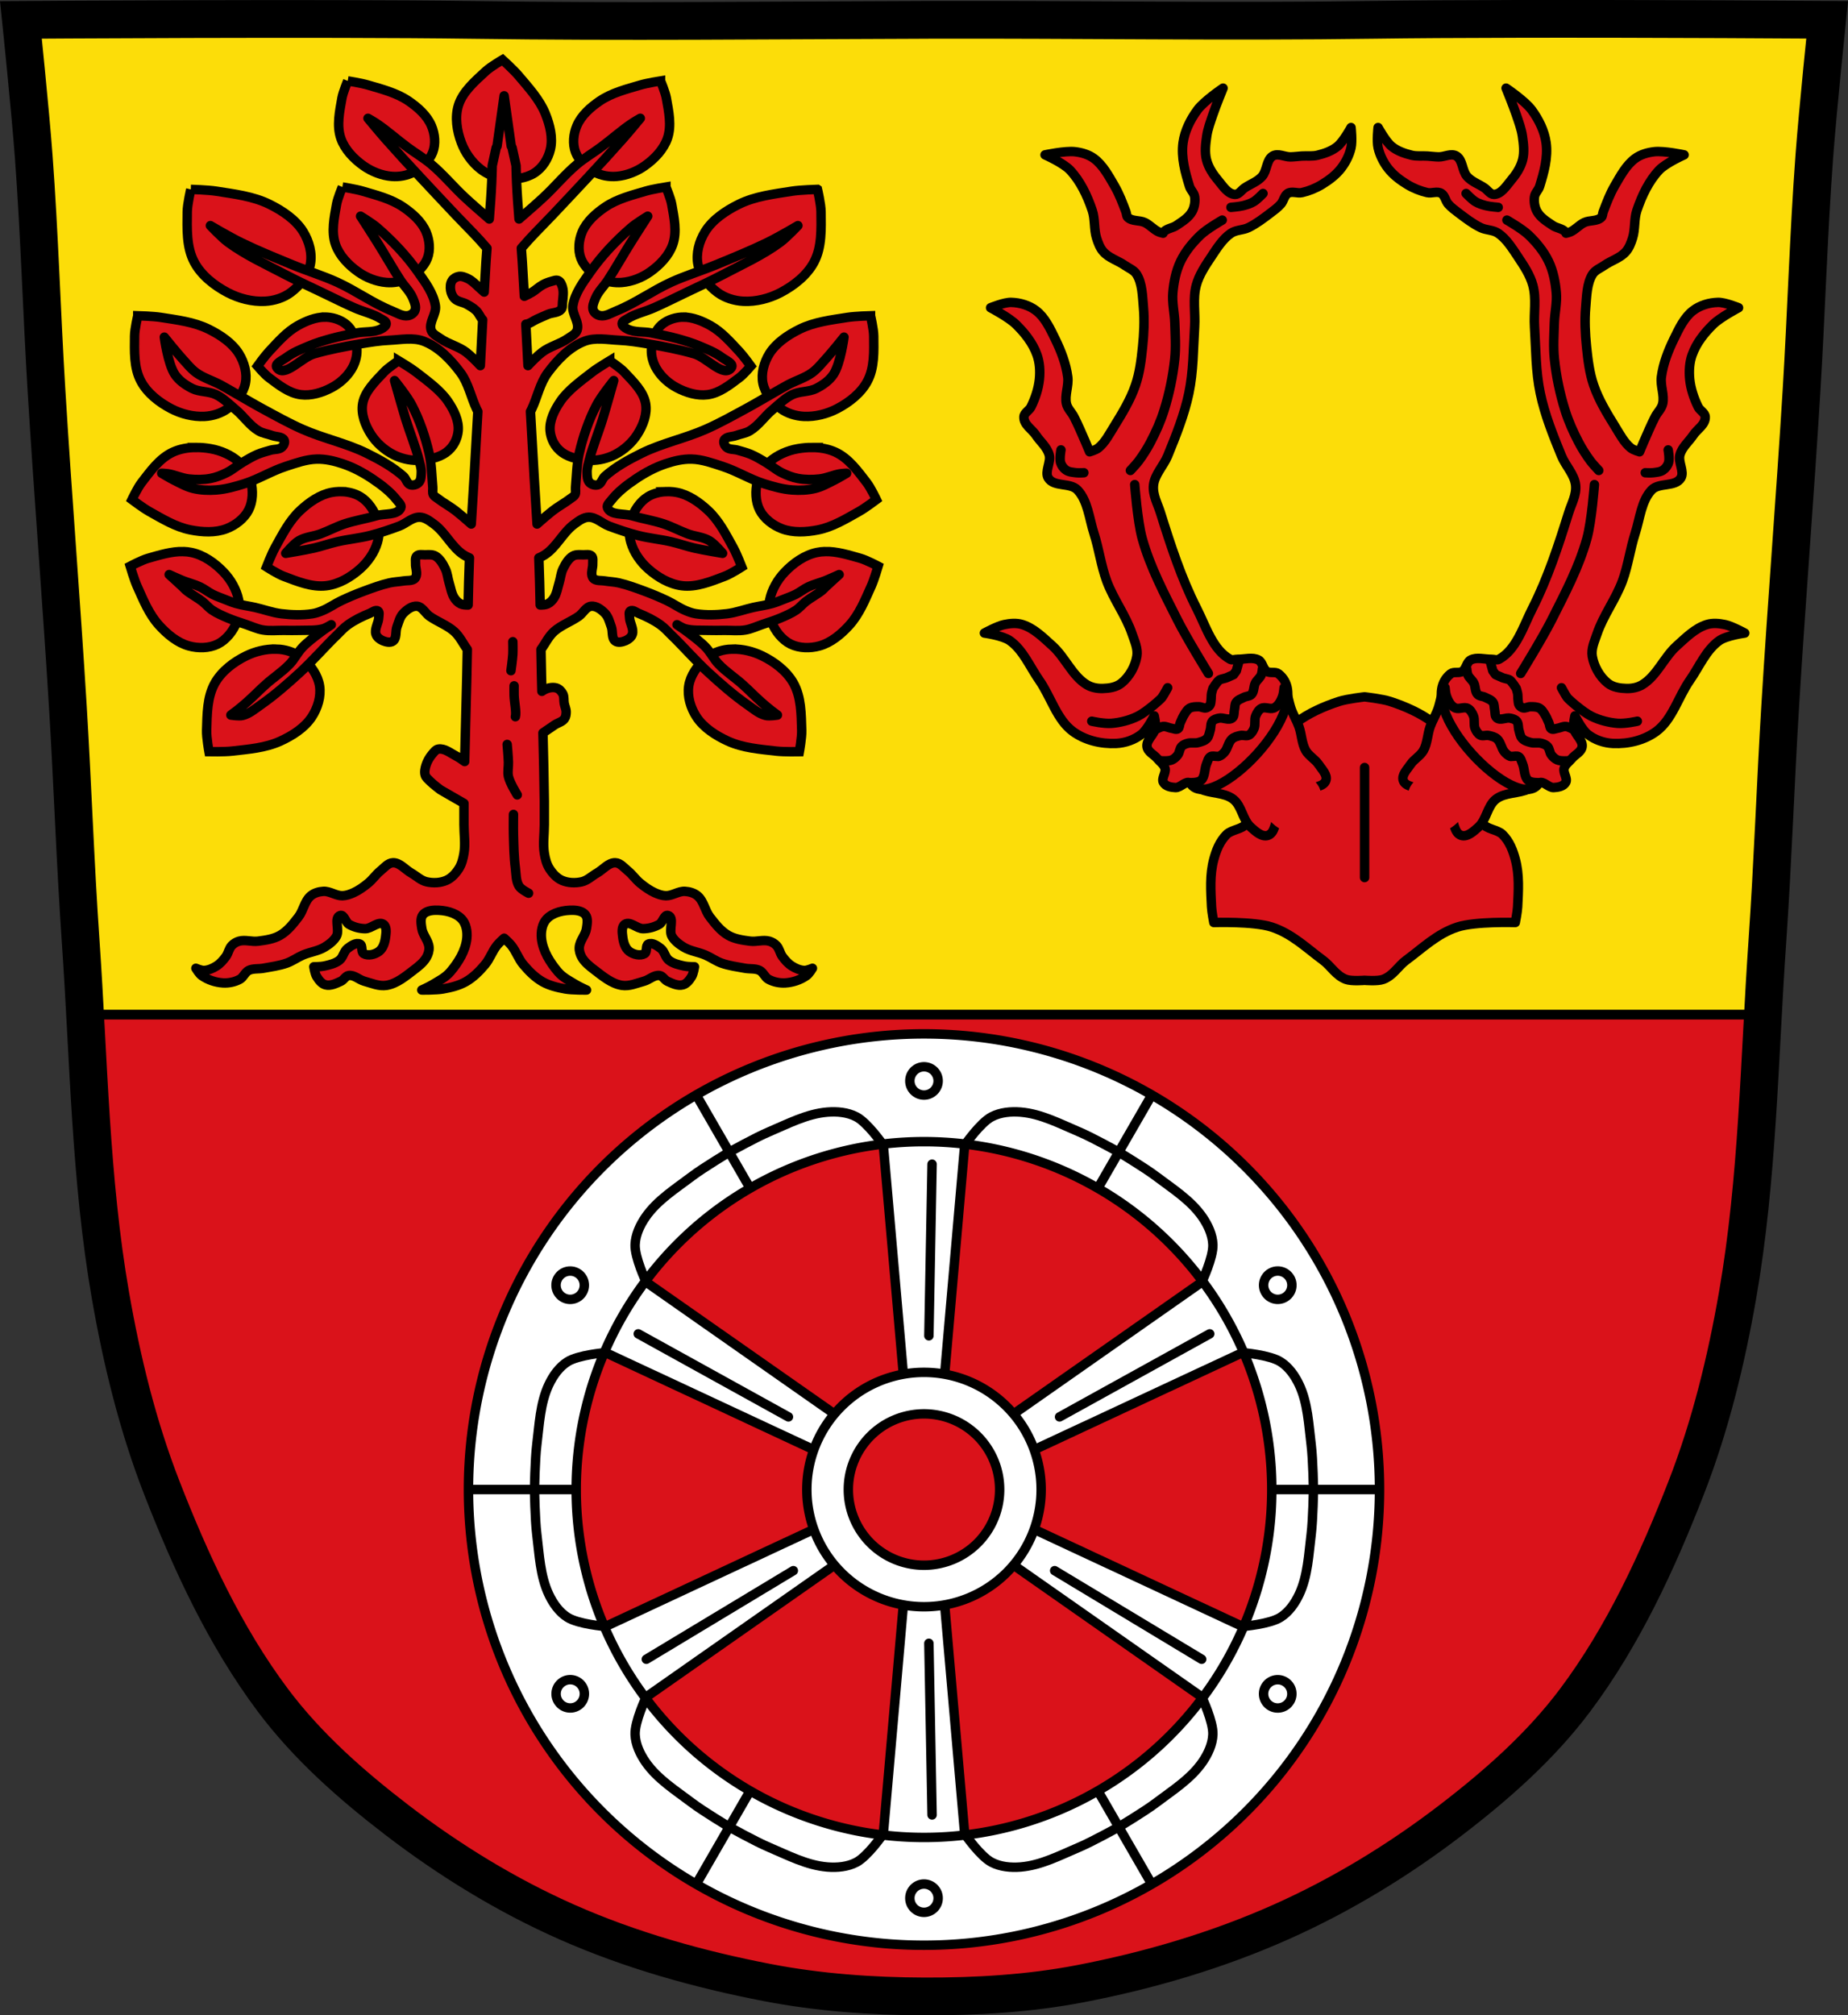 <?xml version="1.0" encoding="UTF-8" standalone="no"?><svg xmlns="http://www.w3.org/2000/svg" width="979.28" height="1067.6" viewBox="0 0 979.284 1067.603"><rect x="0" y="0" width="979.284" height="1067.603" fill="#333333" stroke="none"/><g transform="translate(109.9 21.236)"><path d="m689.57-11.21c-26.17.053-51.02.198-70.798.478-79.11 1.122-156.7-.214-235.05 0-2.653.007-5.305.036-7.958.043-78.35.214-155.94 1.122-235.05 0-79.11-1.122-239.53 0-239.53 0 0 0 4.995 48.18 6.784 72.32 3.067 41.38 4.256 82.87 6.784 124.29 3.405 55.766 7.902 111.49 11.307 167.25 2.529 41.41 3.91 82.9 6.784 124.29 4.346 62.59 5.02 125.75 15.786 187.56 6.02 34.562 14.418 68.979 27.14 101.67 15.355 39.473 33.473 78.71 58.839 112.63 18.288 24.456 41.648 45.04 65.884 63.62 27.747 21.272 57.962 39.816 89.93 53.968 33.818 14.97 69.917 25.08 106.24 32.09 27.334 5.278 55.35 7.255 83.19 7.349 27.662.094 55.55-1.52 82.71-6.741 36.46-7.01 72.54-17.626 106.46-32.746 31.934-14.235 62.23-32.696 89.98-53.968 24.24-18.58 47.595-39.17 65.884-63.62 25.365-33.919 43.484-73.16 58.839-112.63 12.718-32.695 21.12-67.16 27.14-101.72 10.762-61.814 11.44-124.97 15.786-187.56 2.874-41.39 4.256-82.87 6.784-124.29 3.405-55.766 7.902-111.44 11.307-167.21 2.529-41.41 3.717-82.909 6.784-124.29 1.79-24.14 6.784-72.32 6.784-72.32 0 0-90.24-.636-168.73-.478" fill="#da121a"/><g stroke="#000"><g stroke-width="5"><g fill-rule="evenodd"><g fill="#fff" stroke-linejoin="round"><path d="m369.87 816.72l-14.803 169.16 24.676-2 24.674 2-14.803-169.16h-6.635-6.475-6.635z"/><path d="m369.87 718.95l-14.803-169.16 24.676 2 24.674-2-14.803 169.16h-6.635-6.475-6.635z"/></g><path d="m382.33 686.39l1.692-90.92" fill="none" stroke-linecap="round"/></g><path d="m719.35-11.234c-9.98-.002-19.975.004-29.787.023-26.17.053-51.02.198-70.797.479-79.11 1.122-156.7-.214-235.05 0-2.653.007-5.306.036-7.959.043-78.35.214-155.94 1.122-235.05 0-79.11-1.122-239.53 0-239.53 0 0 0 4.994 48.18 6.783 72.32 3.067 41.38 4.257 82.87 6.785 124.29 3.405 55.766 7.902 111.49 11.307 167.25 2.529 41.41 3.91 82.9 6.783 124.29.896 12.906 1.625 25.838 2.33 38.775h889.14c.706-12.966 1.438-25.928 2.336-38.863 2.874-41.39 4.255-82.87 6.783-124.29 3.405-55.766 7.902-111.45 11.307-167.21 2.529-41.41 3.718-82.909 6.785-124.29 1.79-24.14 6.783-72.32 6.783-72.32 0 0-69.09-.486-138.95-.502z" fill="#fcdd09" stroke-linecap="square"/><path d="m826.03 516.24h-892.58" fill="none"/></g><path d="m689.57-11.21c-26.17.053-51.02.198-70.798.478-79.11 1.122-156.7-.214-235.05 0-2.653.007-5.305.036-7.958.043-78.35.214-155.94 1.122-235.05 0-79.11-1.122-239.53 0-239.53 0 0 0 4.995 48.18 6.784 72.32 3.067 41.38 4.256 82.87 6.784 124.29 3.405 55.766 7.902 111.49 11.307 167.25 2.529 41.41 3.91 82.9 6.784 124.29 4.346 62.59 5.02 125.75 15.786 187.56 6.02 34.562 14.418 68.979 27.14 101.67 15.355 39.473 33.473 78.71 58.839 112.63 18.288 24.456 41.648 45.04 65.884 63.62 27.747 21.272 57.962 39.816 89.93 53.968 33.818 14.97 69.917 25.08 106.24 32.09 27.334 5.278 55.35 7.255 83.19 7.349 27.662.094 55.55-1.52 82.71-6.741 36.46-7.01 72.54-17.626 106.46-32.746 31.934-14.235 62.23-32.696 89.98-53.968 24.24-18.58 47.595-39.17 65.884-63.62 25.365-33.919 43.484-73.16 58.839-112.63 12.718-32.695 21.12-67.16 27.14-101.72 10.762-61.814 11.44-124.97 15.786-187.56 2.874-41.39 4.256-82.87 6.784-124.29 3.405-55.766 7.902-111.44 11.307-167.21 2.529-41.41 3.717-82.909 6.784-124.29 1.79-24.14 6.784-72.32 6.784-72.32 0 0-90.24-.636-168.73-.478z" fill="none" stroke-width="20"/><g stroke-width="5"><g fill-rule="evenodd"><path d="m427.01 783.73l153.9 71.76-14.07 20.37-10.605 22.368-139.1-97.4 3.317-5.746 3.237-5.607 3.317-5.746z" fill="#fff" stroke-linejoin="round"/><path d="m448.98 810.8l77.897 46.927" fill="none" stroke-linecap="round"/><path d="m342.34 734.84l-139.1-97.4-10.606 22.37-14.07 20.368 153.9 71.76 3.317-5.746 3.237-5.607 3.317-5.746z" fill="#fff" stroke-linejoin="round"/><path d="m307.91 729.35l-79.59-43.997" fill="none" stroke-linecap="round"/><path d="m417.14 734.84l139.1-97.4 10.606 22.37 14.07 20.368-153.9 71.76-3.317-5.746-3.237-5.607-3.317-5.746z" fill="#fff" stroke-linejoin="round"/><path d="m451.57 729.35l79.59-43.997" fill="none" stroke-linecap="round"/><path d="m332.47 783.73l-153.9 71.76 14.07 20.37 10.605 22.368 139.1-97.4-3.317-5.746-3.237-5.607-3.317-5.746z" fill="#fff" stroke-linejoin="round"/><path d="m310.5 810.8l-77.897 46.927" fill="none" stroke-linecap="round"/></g><path d="M379.738 526.444A241.392 241.392 0 0 0 138.346 767.835 241.392 241.392 0 0 0 379.738 1009.227 241.392 241.392 0 0 0 621.129 767.835 241.392 241.392 0 0 0 379.738 526.444m0 57.092A184.299 184.299 0 0 1 564.037 767.835 184.299 184.299 0 0 1 379.738 952.136 184.299 184.299 0 0 1 195.438 767.835 184.299 184.299 0 0 1 379.738 583.536m0 122.221a62.08 62.08 0 0 0 -62.08 62.08 62.08 62.08 0 0 0 62.08 62.08 62.08 62.08 0 0 0 62.08 -62.08 62.08 62.08 0 0 0 -62.08 -62.08zm0 21.99a40.089 40.089 0 0 1 40.088 40.09 40.089 40.089 0 0 1 -40.088 40.088 40.089 40.089 0 0 1 -40.088 -40.088 40.089 40.089 0 0 1 40.088 -40.09z" fill="#fff" stroke-linecap="square"/><g fill="none"><g stroke-linecap="round"><path d="m382.33 849.28l1.692 90.92" fill-rule="evenodd"/><circle cx="379.74" cy="984.3" r="7.5" stroke-linejoin="round"/></g><g fill-rule="evenodd"><path d="m564.04 767.83h57.09"/><path d="m138.35 767.83h57.09"/><path d="m471.89 927.44l28.546 49.44"/><path d="m259.04 558.78l28.546 49.44"/><path d="m471.89 608.23l28.546-49.44"/><path d="m259.04 976.89l28.546-49.44"/><path d="m210.64 695.34c0 0-14.05 1.172-19.801 4.79-4.418 2.782-7.673 7.414-9.9 12.136-4.632 9.818-5.04 21.16-6.387 31.937-.976 7.827-1.202 23.633-1.202 23.633"/><path d="m210.64 840.33c0 0-14.05-1.172-19.801-4.79-4.418-2.782-7.673-7.414-9.9-12.136-4.632-9.818-5.04-21.16-6.387-31.937-.976-7.827-1.202-23.633-1.202-23.633"/><path d="m548.83 695.34c0 0 14.05 1.172 19.801 4.79 4.418 2.782 7.673 7.414 9.9 12.136 4.632 9.818 5.04 21.16 6.387 31.937.976 7.827 1.202 23.633 1.202 23.633"/><path d="m548.83 840.33c0 0 14.05-1.172 19.801-4.79 4.418-2.782 7.673-7.414 9.9-12.136 4.632-9.818 5.04-21.16 6.387-31.937.976-7.827 1.202-23.633 1.202-23.633"/><path d="m232.41 878.03c0 0-6.01 12.757-5.752 19.543.2 5.217 2.585 10.352 5.56 14.642 6.187 8.921 15.807 14.95 24.464 21.5 6.29 4.759 19.866 12.857 19.866 12.857"/><path d="m357.97 950.52c0 0-8.04 11.585-14.05 14.753-4.618 2.435-10.257 2.938-15.46 2.506-10.819-.897-20.85-6.214-30.852-10.437-7.267-3.068-21.07-10.776-21.07-10.776"/><path d="m401.5 585.15c0 0 8.04-11.585 14.05-14.753 4.618-2.435 10.257-2.938 15.46-2.506 10.819.897 20.85 6.214 30.852 10.437 7.267 3.068 21.07 10.776 21.07 10.776"/><path d="m527.07 657.64c0 0 6.01-12.757 5.752-19.543-.2-5.217-2.585-10.352-5.56-14.642-6.187-8.921-15.807-14.95-24.464-21.5-6.29-4.759-19.866-12.857-19.866-12.857"/><path d="m357.97 585.15c0 0-8.04-11.585-14.05-14.753-4.618-2.435-10.257-2.938-15.46-2.506-10.819.897-20.85 6.214-30.852 10.437-7.267 3.068-21.07 10.776-21.07 10.776"/><path d="m232.41 657.64c0 0-6.01-12.757-5.752-19.543.2-5.217 2.585-10.352 5.56-14.642 6.187-8.921 15.807-14.95 24.464-21.5 6.29-4.759 19.866-12.857 19.866-12.857"/><path d="m527.07 878.03c0 0 6.01 12.757 5.752 19.543-.2 5.217-2.585 10.352-5.56 14.642-6.187 8.921-15.807 14.95-24.464 21.5-6.29 4.759-19.866 12.857-19.866 12.857"/><path d="m401.5 950.52c0 0 8.04 11.585 14.05 14.753 4.618 2.435 10.257 2.938 15.46 2.506 10.819-.897 20.85-6.214 30.852-10.437 7.267-3.068 21.07-10.776 21.07-10.776"/></g><g stroke-linejoin="round" stroke-linecap="round"><circle cx="475.1" cy="-496.31" r="7.5" transform="matrix(-.5.866-.866-.5 0 0)"/><circle cx="854.83" cy="271.52" r="7.5" transform="matrix(.5.866-.866.5 0 0)"/><circle r="7.5" cy="929.25" cx="475.1" transform="matrix(-.5.866.866.5 0 0)"/><circle r="7.5" cy="161.41" cx="854.83" transform="matrix(.5.866.866-.5 0 0)"/><circle r="7.5" cy="-551.37" cx="379.74" transform="scale(1-1)"/></g></g><g fill="#da121a"><g fill-rule="evenodd"><path d="m156.85 73.42c-4.368-.489-8.736-2.431-12.13-5.078-4.669-3.646-8.173-8.732-10.145-13.968-2.383-6.33-3.498-13.523-1.548-19.799 2.256-7.263 8.769-12.82 14.547-18.15 2.577-2.376 8.817-6.02 8.817-6.02 0 0 5.86 5.339 8.38 8.315 5.409 6.387 11.317 12.814 14.335 20.319 2.415 6 4.078 12.742 2.65 18.847-1.142 4.884-4.109 9.805-8.595 12.609-4.507 2.817-10.734 3.55-16.314 2.925z"/><path d="m74.37 21.621c0 0-2.511 5.974-3.07 9.113-1.254 7.04-2.913 14.626-.563 21.369 2.031 5.827 6.776 10.808 11.967 14.48 4.294 3.038 9.612 5.182 14.982 5.625 3.9.322 8.118-.397 11.541-2.234 4.373-2.348 8.47-6.07 10.182-10.527 1.704-4.436 1.152-9.736-.699-14.08-2.314-5.431-7.207-9.782-12.242-13.188-6.293-4.255-14.08-6.217-21.488-8.398-3.45-1.016-10.609-2.16-10.609-2.16m165.77 0c0 0-7.159 1.144-10.609 2.16-7.407 2.182-15.196 4.143-21.488 8.398-5.04 3.405-9.928 7.756-12.242 13.188-1.851 4.344-2.403 9.644-.699 14.08 1.712 4.457 5.809 8.18 10.182 10.527 3.423 1.838 7.641 2.556 11.541 2.234 5.37-.443 10.689-2.587 14.982-5.625 5.19-3.672 9.936-8.653 11.967-14.48 2.35-6.744.691-14.331-.563-21.369-.559-3.139-3.07-9.113-3.07-9.113zm-168.61 56.2c0 0-2.511 5.974-3.07 9.113-1.254 7.04-2.914 14.626-.564 21.369 2.031 5.827 6.778 10.808 11.969 14.48 4.294 3.038 9.612 5.182 14.982 5.625 3.9.322 8.118-.395 11.541-2.232 4.373-2.348 8.47-6.072 10.182-10.529 1.704-4.436 1.152-9.736-.699-14.08-2.314-5.431-7.207-9.782-12.242-13.188-6.293-4.255-14.08-6.215-21.488-8.396-3.45-1.016-10.609-2.162-10.609-2.162m171.44 0c0 0-7.159 1.146-10.609 2.162-7.407 2.182-15.196 4.141-21.488 8.396-5.04 3.405-9.928 7.756-12.242 13.188-1.851 4.344-2.403 9.644-.699 14.08 1.712 4.457 5.809 8.182 10.182 10.529 3.423 1.838 7.641 2.554 11.541 2.232 5.37-.443 10.689-2.587 14.982-5.625 5.19-3.672 9.938-8.653 11.969-14.48 2.35-6.744.689-14.331-.564-21.369-.559-3.139-3.07-9.113-3.07-9.113zm-251.76 1.266c0 0-1.849 7.863-1.885 11.869-.08 8.983-.546 18.719 3.75 26.746 3.712 6.936 10.592 12.372 17.746 16.1 5.918 3.087 12.913 4.892 19.617 4.566 4.869-.236 9.914-1.822 13.746-4.674 4.896-3.643 9.165-8.958 10.346-14.797 1.175-5.812-.607-12.331-3.789-17.447-3.978-6.396-10.909-11.02-17.816-14.447-8.633-4.279-18.63-5.449-28.2-6.959-4.46-.703-13.512-.961-13.512-.961m332.07 0c0 0-9.05.258-13.512.961-9.573 1.51-19.57 2.68-28.2 6.959-6.908 3.424-13.838 8.05-17.816 14.447-3.182 5.116-4.965 11.635-3.789 17.447 1.181 5.839 5.45 11.154 10.346 14.797 3.832 2.852 8.878 4.438 13.746 4.674 6.705.325 13.699-1.48 19.617-4.566 7.154-3.732 14.03-9.167 17.746-16.1 4.296-8.03 3.83-17.763 3.75-26.746-.036-4.01-1.885-11.869-1.885-11.869zm-360.17 66.945c0 0-1.665 7.07-1.697 10.678-.072 8.08-.491 16.839 3.377 24.06 3.342 6.24 9.537 11.131 15.979 14.488 5.329 2.777 11.625 4.4 17.662 4.107 4.384-.213 8.926-1.639 12.377-4.205 4.408-3.278 8.253-8.06 9.316-13.311 1.058-5.229-.547-11.09-3.412-15.697-3.582-5.754-9.821-9.916-16.04-12.996-7.773-3.849-16.775-4.903-25.395-6.262-4.02-.633-12.166-.863-12.166-.863zm388.28 0c0 0-8.151.231-12.166.863-8.62 1.358-17.622 2.412-25.395 6.262-6.22 3.08-12.459 7.242-16.04 12.996-2.865 4.603-4.471 10.468-3.412 15.697 1.063 5.253 4.908 10.03 9.316 13.311 3.451 2.566 7.993 3.993 12.377 4.205 6.04.293 12.334-1.33 17.662-4.107 6.442-3.357 12.636-8.248 15.979-14.488 3.868-7.221 3.449-15.979 3.377-24.06-.032-3.604-1.697-10.678-1.697-10.678zm-289.03.715c-4.961-.024-10.03 2.035-14.477 4.529-5.931 3.325-10.628 8.768-15.348 13.816-2.199 2.352-5.988 7.619-5.988 7.619 0 0 3.77 4.407 6.06 6.115 5.126 3.829 10.529 8.205 16.867 9.03 5.477.716 11.368-1.081 16.391-3.758 4.154-2.215 8.01-5.607 10.518-9.725 1.824-2.99 2.943-6.655 2.848-10.131-.122-4.441-1.454-9.213-4.332-12.373-2.864-3.145-7.326-4.829-11.545-5.094-.33-.021-.659-.032-.99-.033zm189.78 0c-.331.002-.661.013-.99.033-4.219.264-8.681 1.949-11.545 5.094-2.878 3.16-4.21 7.932-4.332 12.373-.095 3.476 1.024 7.141 2.848 10.131 2.512 4.118 6.363 7.51 10.518 9.725 5.02 2.677 10.914 4.474 16.391 3.758 6.338-.828 11.741-5.204 16.867-9.03 2.286-1.708 6.06-6.115 6.06-6.115 0 0-3.79-5.267-5.988-7.619-4.72-5.05-9.416-10.492-15.348-13.816-4.449-2.494-9.515-4.554-14.477-4.529zm-150.85 23.09c0 0-5.499 3.705-7.639 5.965-4.799 5.067-10.274 10.403-11.377 16.729-.953 5.466 1.195 11.383 4.443 16.445 2.687 4.188 6.836 8.09 11.896 10.664 3.675 1.869 8.193 3.046 12.492 3 5.493-.054 11.409-1.315 15.352-4.145 3.924-2.816 6.06-7.251 6.443-11.465.474-5.268-2.138-10.747-5.369-15.533-4.04-5.982-10.712-10.76-16.896-15.557-2.881-2.234-9.346-6.107-9.346-6.107zm111.91 0c0 0-6.465 3.873-9.346 6.107-6.185 4.797-12.859 9.575-16.896 15.557-3.231 4.786-5.843 10.265-5.369 15.533.379 4.214 2.519 8.649 6.443 11.465 3.942 2.829 9.859 4.091 15.352 4.145 4.3.042 8.817-1.135 12.492-3 5.061-2.574 9.209-6.476 11.896-10.664 3.248-5.063 5.396-10.98 4.443-16.445-1.103-6.325-6.578-11.661-11.377-16.729-2.14-2.26-7.639-5.965-7.639-5.965zm-219.14 45.973c-4.28 0-8.555.723-12.348 2.467-7.02 3.229-11.896 10.05-16.617 16.17-2.106 2.73-5.096 9-5.096 9 0 0 5.952 4.468 9.19 6.279 6.95 3.888 13.991 8.222 21.809 9.754 6.255 1.226 13.164 1.649 19.12-.639 4.762-1.83 9.37-5.327 11.703-9.863 2.344-4.557 2.424-10.342 1.215-15.318-.946-3.895-3.343-7.556-6.344-10.213-4.133-3.659-9.585-6.02-15.03-6.971-2.466-.429-5.04-.676-7.604-.67zm326.38 0c-2.568-.006-5.137.241-7.604.67-5.44.946-10.893 3.312-15.03 6.971-3 2.657-5.398 6.318-6.344 10.213-1.209 4.976-1.129 10.761 1.215 15.318 2.333 4.536 6.941 8.03 11.703 9.863 5.953 2.288 12.862 1.864 19.12.639 7.817-1.532 14.859-5.866 21.809-9.754 3.238-1.811 9.189-6.279 9.189-6.279 0 0-2.99-6.27-5.096-9-4.721-6.12-9.594-12.945-16.617-16.17-3.793-1.744-8.07-2.457-12.348-2.467zm-249.26 23.381c-.494-.014-.988-.013-1.48.002-1.313.041-2.614.186-3.867.424-6.266 1.188-11.917 5.183-16.59 9.518-5.84 5.417-9.547 12.81-13.41 19.773-1.799 3.244-4.506 10.176-4.506 10.176 0 0 5.841 3.756 9.07 4.969 7.235 2.719 14.972 5.959 22.643 5.01 6.628-.822 12.92-4.54 17.91-8.975 4.128-3.668 7.517-8.548 9.105-13.834 1.153-3.839 1.265-8.213.019-12.02-1.592-4.867-4.706-9.744-9.1-12.385-2.868-1.725-6.334-2.555-9.795-2.652zm172.14 0c-3.46.098-6.925.927-9.793 2.652-4.391 2.641-7.506 7.518-9.1 12.385-1.246 3.81-1.134 8.185.019 12.02 1.588 5.286 4.978 10.166 9.105 13.834 4.99 4.435 11.282 8.152 17.91 8.975 7.671.951 15.407-2.289 22.643-5.01 3.227-1.213 9.07-4.969 9.07-4.969 0 0-2.706-6.932-4.506-10.176-3.863-6.964-7.57-14.356-13.41-19.773-4.673-4.335-10.324-8.33-16.59-9.518-1.253-.238-2.554-.383-3.867-.424-.492-.016-.988-.016-1.482-.002zm-256.1 31.756c-6.245-.155-12.646 1.868-18.689 3.576-3.317.938-9.453 4.191-9.453 4.191 0 0 2.116 7.134 3.637 10.518 3.266 7.263 6.339 14.942 11.705 20.83 4.293 4.711 9.59 9.166 15.734 10.875 4.915 1.367 10.7 1.304 15.275-.949 4.597-2.264 8.11-6.863 10.1-11.58 1.561-3.692 1.816-8.06.988-11.982-1.14-5.401-4.108-10.548-7.914-14.549-4.601-4.837-10.558-9.07-17.09-10.445-1.418-.298-2.852-.449-4.293-.484zm340.07 0c-1.441.036-2.875.186-4.293.484-6.536 1.375-12.493 5.608-17.09 10.445-3.806 4-6.774 9.148-7.914 14.549-.828 3.922-.573 8.29.988 11.982 1.994 4.717 5.506 9.316 10.1 11.58 4.576 2.253 10.361 2.316 15.275.949 6.144-1.709 11.441-6.164 15.734-10.875 5.366-5.888 8.439-13.567 11.705-20.83 1.521-3.384 3.637-10.518 3.637-10.518 0 0-6.136-3.254-9.453-4.191-6.04-1.708-12.444-3.731-18.689-3.576zm-291.12 51.666c-5.338-.099-10.817 1.261-15.59 3.582-6.594 3.207-13 8.04-16.611 14.418-4.177 7.386-4.123 16.593-4.389 25.07-.118 3.783 1.254 11.285 1.254 11.285 0 0 8.176.153 12.225-.314 8.692-1 17.753-1.669 25.701-5.328 6.359-2.928 12.784-6.99 16.613-12.852 3.063-4.688 4.916-10.762 4.074-16.299-.846-5.562-4.498-10.765-8.777-14.418-3.35-2.86-7.84-4.579-12.223-5.02-.754-.075-1.515-.119-2.277-.133zm242.17 0c-.763.014-1.523.058-2.277.133-4.383.437-8.873 2.156-12.223 5.02-4.279 3.653-7.932 8.855-8.777 14.418-.842 5.537 1.01 11.61 4.074 16.299 3.829 5.861 10.254 9.924 16.613 12.852 7.948 3.659 17.01 4.324 25.701 5.328 4.049.468 12.225.314 12.225.314 0 0 1.372-7.503 1.254-11.285-.265-8.481-.212-17.688-4.389-25.07-3.609-6.383-10.02-11.211-16.611-14.418-4.772-2.321-10.252-3.681-15.59-3.582z"/><path d="m157.25 29.51l-3.754 26.668-.443.756-2.115 9.615c0 0-.029 3.168-.275 8.744-.287 6.505-.774 12.998-1.295 19.49-4.14-3.577-9.305-8.08-12.955-11.475-6.078-5.654-11.398-12.12-17.748-17.471-4-3.371-8.558-6.03-12.756-9.15-5.34-3.974-10.324-8.428-15.807-12.203-1.606-1.106-4.992-3.049-4.992-3.049 0 0 6.02 7.277 9.152 10.814 12.09 13.671 24.652 26.92 37.16 40.21 4.212 4.475 8.609 8.775 12.756 13.311 1.104 1.208 2.54 2.844 3.973 4.488-.176 2.343-.36 4.686-.508 7.03-.341 5.399-.65 10.8-.955 16.201-1.01-.885-2.02-1.758-2.967-2.652-1.742-1.639-3.482-3.398-5.633-4.445-1.508-.734-3.235-1.453-4.891-1.186-1.38.223-2.794 1.051-3.557 2.223-.953 1.464-1.02 3.463-.74 5.187.265 1.636 1.029 3.297 2.223 4.445 1.641 1.579 4.237 1.705 6.225 2.816 1.77.99 3.568 2.01 5.04 3.408 1.45 1.375 2.128 3.482 3.498 4.904-.427 8.09-.842 16.17-1.262 24.26-2.578-2.745-5.193-5.325-7.438-7.06-4.06-3.132-9.377-4.285-13.588-7.211-1.828-1.27-4.254-2.337-4.992-4.438-1.46-4.158 2.894-8.678 2.219-13.03-1.019-6.578-5.341-12.29-9.15-17.748-6.103-8.745-13.581-16.578-21.631-23.572-2.71-2.354-8.875-6.1-8.875-6.1 0 0 5.965 9.213 8.875 13.865 4.136 6.613 7.961 13.42 12.201 19.967 2.133 3.292 5.177 6.072 6.656 9.705.814 1.999 1.893 4.368 1.109 6.379-.55 1.413-2.116 2.492-3.605 2.773-2.932.553-5.827-1.382-8.596-2.496-10.165-4.09-19.14-10.72-29.12-15.252-7.674-3.486-15.775-5.952-23.572-9.152-9.04-3.71-18.1-7.392-26.898-11.646-3.872-1.873-7.613-4.01-11.369-6.102-1.773-.988-5.27-3.049-5.27-3.049 0 0 5.952 6.314 9.428 8.873 9.233 6.798 19.8 11.586 29.951 16.916 6.735 3.536 13.665 6.69 20.521 9.984 5.441 2.615 10.841 5.319 16.361 7.764 4.662 2.064 9.828 3.109 14.14 5.824 1.053.662 2.708 1.254 2.773 2.496.065 1.242-1.407 2.174-2.496 2.773-3.861 2.126-8.708 1.373-13.03 2.217-4.645.906-9.305 1.792-13.867 3.051-3.945 1.088-7.873 2.299-11.646 3.883-4.117 1.728-8.35 3.426-11.924 6.102-1.937 1.45-6.322 3.246-4.992 5.268 3.84 5.84 12.976-5.265 19.689-7.209 7.994-2.315 16.198-3.874 24.402-5.27 5.143-.875 10.32-1.696 15.531-1.941 6.097-.287 12.611-1.649 18.303.555 7.947 3.078 14.326 9.801 19.412 16.639 4.224 5.678 5.525 13.04 8.596 19.412.148.306.394.763.582 1.135-.652 11.667-1.319 23.332-1.984 34.998-.468 8.206-1.013 16.409-1.508 24.613-2.908-2.586-5.796-5.08-8.182-6.947-3.089-2.418-6.608-4.249-9.707-6.654-.776-.602-1.781-1.062-2.219-1.941-.578-1.162-.162-2.591-.277-3.883-.539-6.02-.588-12.136-1.941-18.03-2.023-8.805-4.992-17.493-9.15-25.514-2.443-4.713-9.152-13.03-9.152-13.03 0 0 3.768 13.53 5.824 20.244 2.277 7.435 5.309 14.646 7.211 22.19.505 2 1.177 4.03 1.109 6.1-.062 1.905-.039 4.199-1.387 5.547-1.078 1.078-2.991 1.591-4.438 1.109-1.808-.603-2.179-3.174-3.605-4.438-5.722-5.067-12.562-8.811-19.412-12.201-10.88-5.384-23.01-7.85-34.11-12.756-7.223-3.191-14.13-7.06-21.08-10.816-4.771-2.579-9.426-5.364-14.14-8.04-2.772-1.573-5.507-3.216-8.32-4.715-4.196-2.236-8.901-3.599-12.758-6.379-2.651-1.911-4.727-4.521-6.934-6.932-3.5-3.824-9.982-11.926-9.982-11.926 0 0 1.811 13.985 5.547 19.689 2.159 3.297 5.637 5.702 9.15 7.488 3.917 1.992 8.81 1.403 12.76 3.328 3.972 1.936 7.159 5.192 10.537 8.04 4.15 3.5 7.271 8.297 11.924 11.09 2.18 1.31 4.825 1.615 7.211 2.494 2.142.79 5.387.44 6.379 2.496.546 1.132-.206 2.731-1.109 3.605-1.514 1.466-4.08 1.065-6.102 1.664-2.326.689-4.699 1.272-6.934 2.219-2.704 1.145-5.234 2.67-7.764 4.16-2.938 1.731-5.537 4.04-8.598 5.545-2.729 1.342-5.606 2.498-8.596 3.051-3.728.689-7.605.695-11.373.277-3.788-.42-7.332-2.151-11.09-2.773-1.098-.182-3.328-.277-3.328-.277 0 0 4.192 2.518 6.379 3.605 3.337 1.659 6.639 3.559 10.26 4.438 3.962.962 8.14 1.139 12.205.832 5.099-.385 10.1-1.782 14.975-3.328 7.544-2.393 14.382-6.703 21.908-9.15 5.331-1.733 10.758-3.729 16.361-3.883 4.694-.129 9.414.999 13.865 2.496 5.603 1.884 10.908 4.732 15.807 8.04 4.778 3.227 9.505 6.811 13.03 11.371.885 1.144 2.499 2.546 1.941 3.881-1.725 4.126-8.462 2.907-12.756 4.16-5.682 1.658-11.579 2.564-17.193 4.437-4.364 1.456-8.433 3.695-12.756 5.27-3.736 1.361-7.953 1.573-11.371 3.604-2.754 1.636-6.932 6.656-6.932 6.656 0 0 10.03-1.642 14.975-2.773 4.11-.939 8.094-2.378 12.201-3.328 5.776-1.336 11.726-1.862 17.471-3.326 5.269-1.343 10.442-3.072 15.529-4.992 3.679-1.389 6.884-4.789 10.816-4.715 2.77.052 5.241 1.983 7.486 3.605 6.147 4.441 9.434 12.251 15.807 16.361.976.63 2.01 1.143 3.086 1.592-.007.18-.018.361-.025.541-.324 8.133-.521 16.27-.686 24.408-1.373-.002-2.747-.036-3.967-.596-1.393-.639-2.522-1.858-3.354-3.145-1.523-2.357-1.895-5.285-2.725-7.965-.772-2.493-.92-5.214-2.096-7.545-1.277-2.533-2.766-5.319-5.24-6.707-1.595-.895-3.621-.654-5.449-.629-.741 0-1.578-.094-2.361-.07-.784.024-1.513.177-2.039.699-1 .996-.572 2.78-.629 4.191-.081 2.029.861 4.096.42 6.078-.156.702-.465 1.467-1.049 1.887-1.558 1.12-3.765.742-5.658 1.049-2.507.406-5.07.48-7.545 1.047-4.652 1.066-9.151 2.741-13.625 4.402-4.051 1.504-8.04 3.175-11.945 5.03-3.359 1.597-6.417 3.814-9.852 5.24-1.755.729-3.57 1.393-5.449 1.676-5.389.81-10.936.637-16.348 0-4.779-.563-9.346-2.304-14.04-3.354-3.343-.747-6.767-1.154-10.06-2.096-2.146-.614-4.207-1.493-6.287-2.305-2.043-.797-4.117-1.534-6.078-2.516-2.325-1.164-4.357-2.87-6.707-3.982-2.956-1.4-6.188-2.134-9.223-3.354-2.409-.968-7.125-3.143-7.125-3.143 0 0 4.901 4.389 7.281 6.66.517.494.972 1.056 1.521 1.514 2.741 2.28 5.992 3.884 8.803 6.078 1.834 1.432 3.31 3.312 5.24 4.611 2.592 1.745 5.508 2.967 8.383 4.191 3.07 1.307 6.273 2.278 9.432 3.354 2.991 1.018 5.896 2.409 9.01 2.934 3.652.615 7.406.174 11.11.209 2.864.027 5.729.099 8.592 0 4.059-.14 8.234.218 12.156-.838 1.574-.424 4.389-2.156 4.389-2.156 0 0-4.107 2.747-6.06 4.252-3.184 2.448-6.452 4.848-9.223 7.756-2.545 2.67-4.169 6.126-6.707 8.803-3.821 4.03-8.553 7.089-12.695 10.789-3.389 3.03-6.542 6.312-9.939 9.33-1.705 1.515-3.454 2.984-5.24 4.402-1.094.869-3.354 2.516-3.354 2.516 0 0 4.257.725 6.289.209 3.612-.917 6.587-3.523 9.641-5.658 7.199-5.03 13.844-10.844 20.33-16.768 7.04-6.43 13.268-13.701 20.12-20.33 1.848-1.787 3.56-3.755 5.658-5.24 3.545-2.51 7.496-4.46 11.527-6.078 1.416-.568 3.129-2.099 4.402-1.258.94.621.439 2.227.418 3.354-.056 3.043-2.445 6.129-1.467 9.01.524 1.544 2.058 2.723 3.563 3.354 1.677.702 3.981 1.283 5.449.211 2.108-1.539 1.187-5.098 2.096-7.545.913-2.461 1.53-5.238 3.354-7.127 1.91-1.978 4.601-4.053 7.336-3.773 2.768.283 4.228 3.632 6.498 5.24 4.224 2.993 9.343 4.725 13.203 8.174 2.894 2.586 4.578 6.355 6.893 9.479-.078 4.509-.158 9.02-.26 13.525-.344 15.285-.802 30.568-1.143 45.854-1.48-1.048-2.961-2.115-4.574-2.941-2.973-1.524-6.03-4.174-9.328-3.668-1.375.211-2.35 1.557-3.248 2.619-1.474 1.744-2.688 3.79-3.354 5.975-.511 1.676-.932 3.563-.418 5.238.393 1.283 1.573 2.187 2.514 3.145 1.686 1.717 5.555 4.611 5.555 4.611l12.48 7.188c0 .908 0 1.815 0 2.723v8.539c0 5.05.808 10.159 0 15.14-.459 2.827-1.174 5.737-2.717 8.15-1.627 2.545-3.835 4.994-6.6 6.211-3.207 1.411-7.07 1.551-10.482.777-3.052-.691-5.426-3.117-8.15-4.658-3.227-1.826-5.999-5.554-9.705-5.436-2.619.084-4.562 2.624-6.6 4.271-2.419 1.956-4.182 4.639-6.6 6.598-2.398 1.943-4.943 3.793-7.764 5.05-1.835.816-3.814 1.519-5.822 1.553-3.452.058-6.646-2.522-10.09-2.328-2.329.131-4.798.843-6.598 2.328-3.355 2.769-3.94 7.816-6.6 11.258-2.797 3.62-5.742 7.42-9.705 9.705-3.48 2.01-7.663 2.583-11.646 3.105-3.336.437-6.85-.898-10.09 0-1.454.403-2.843 1.235-3.883 2.328-1.516 1.594-1.796 4.057-3.105 5.824-1.416 1.911-3.03 3.777-5.04 5.04-1.974 1.244-4.268 2.245-6.6 2.33-1.474.054-4.269-1.164-4.269-1.164 0 0 1.751 2.926 3.106 3.881 3.244 2.287 7.293 3.649 11.256 3.883 3.04.18 6.257-.482 8.93-1.941 1.927-1.052 2.698-3.669 4.658-4.658 2.337-1.178 5.19-.69 7.764-1.164 4.168-.768 8.425-1.307 12.422-2.719 3-1.06 5.617-3.01 8.539-4.27 3.796-1.639 8.127-2.1 11.646-4.27 2.416-1.489 4.857-3.328 6.211-5.822 1.755-3.235-1.57-9.768 1.941-10.871 2.095-.658 2.759 3.558 4.658 4.66 2.552 1.481 5.589 2.283 8.539 2.328 3.326.051 6.923-4.152 9.705-2.328 1.868 1.225 1.441 4.381 1.164 6.598-.351 2.816-1.224 6.06-3.492 7.764-2.194 1.65-5.785 2.556-8.152 1.166-1.554-.912-.305-4.292-1.941-5.05-2.118-.977-4.748.909-6.6 2.328-1.994 1.528-2.294 4.658-4.27 6.211-2.286 1.797-5.313 2.478-8.152 3.105-1.773.392-5.434.389-5.434.389 0 0 .558 3.635 1.492 5.164 1.114 1.823 2.603 3.835 4.666 4.391 2.722.733 5.674-.742 8.234-1.92 1.546-.711 2.432-2.781 4.117-3.02 2.895-.41 5.417 2.246 8.236 3.02 3.859 1.059 7.856 2.855 11.803 2.195 5.496-.918 10.112-4.861 14.547-8.234 2.472-1.88 5.04-3.895 6.588-6.588.895-1.559 1.467-3.42 1.373-5.215-.189-3.615-3.33-6.573-3.844-10.156-.339-2.362-.884-5.229.549-7.137 1.409-1.875 4.243-2.427 6.588-2.471 4.918-.091 10.624 1.089 14 4.666 2.407 2.55 3.083 6.666 2.744 10.156-.64 6.598-4.492 12.789-8.783 17.842-2.547 3-6.236 4.831-9.607 6.861-1.753 1.055-5.49 2.746-5.49 2.746 0 0 7.558.118 11.254-.549 4.158-.75 8.408-1.751 12.08-3.844 3.941-2.247 7.236-5.587 10.156-9.06 2.566-3.051 3.837-7.03 6.314-10.156 1.126-1.419 3.842-3.842 3.842-3.842 0 0 2.718 2.423 3.844 3.842 2.478 3.123 3.747 7.106 6.313 10.156 2.92 3.471 6.216 6.812 10.156 9.06 3.67 2.093 7.92 3.094 12.08 3.844 3.696.666 11.254.549 11.254.549 0 0-3.737-1.691-5.49-2.746-3.371-2.03-7.06-3.862-9.607-6.861-4.291-5.05-8.143-11.244-8.783-17.842-.339-3.49.337-7.606 2.744-10.156 3.376-3.577 9.08-4.757 14-4.666 2.345.043 5.179.596 6.588 2.471 1.433 1.907.888 4.775.549 7.137-.514 3.583-3.655 6.542-3.844 10.156-.094 1.795.478 3.656 1.373 5.215 1.547 2.693 4.116 4.708 6.588 6.588 4.435 3.373 9.05 7.316 14.547 8.234 3.947.66 7.945-1.137 11.805-2.195 2.819-.773 5.34-3.429 8.234-3.02 1.685.239 2.571 2.309 4.117 3.02 2.561 1.178 5.513 2.653 8.234 1.92 2.063-.555 3.552-2.568 4.666-4.391.934-1.529 1.494-5.164 1.494-5.164 0 0-3.662.003-5.436-.389-2.839-.628-5.866-1.308-8.152-3.105-1.975-1.553-2.275-4.683-4.27-6.211-1.852-1.419-4.481-3.305-6.6-2.328-1.637.755-.387 4.134-1.941 5.05-2.367 1.39-5.957.484-8.15-1.166-2.268-1.706-3.143-4.948-3.494-7.764-.276-2.217-.704-5.373 1.164-6.598 2.782-1.824 6.379 2.379 9.705 2.328 2.95-.045 5.987-.847 8.539-2.328 1.899-1.102 2.563-5.318 4.658-4.66 3.511 1.103.186 7.636 1.941 10.871 1.354 2.494 3.795 4.333 6.211 5.822 3.52 2.169 7.851 2.631 11.646 4.27 2.922 1.262 5.538 3.21 8.539 4.27 3.997 1.412 8.253 1.951 12.422 2.719 2.574.474 5.429-.014 7.766 1.164 1.961.989 2.731 3.606 4.658 4.658 2.673 1.459 5.887 2.121 8.928 1.941 3.962-.234 8.01-1.596 11.258-3.883 1.354-.955 3.105-3.881 3.105-3.881 0 0-2.797 1.218-4.271 1.164-2.331-.085-4.624-1.086-6.598-2.33-2.01-1.268-3.631-3.134-5.05-5.04-1.31-1.767-1.59-4.23-3.105-5.824-1.04-1.094-2.429-1.925-3.883-2.328-3.242-.898-6.756.437-10.09 0-3.983-.522-8.166-1.099-11.646-3.105-3.963-2.285-6.908-6.085-9.705-9.705-2.659-3.442-3.243-8.489-6.598-11.258-1.799-1.485-4.271-2.197-6.6-2.328-3.447-.194-6.642 2.386-10.09 2.328-2.01-.034-3.987-.736-5.822-1.553-2.82-1.254-5.365-3.104-7.764-5.05-2.417-1.958-4.18-4.642-6.6-6.598-2.038-1.647-3.981-4.188-6.6-4.271-3.706-.118-6.476 3.61-9.703 5.436-2.724 1.541-5.1 3.967-8.152 4.658-3.417.773-7.276.634-10.482-.777-2.765-1.217-4.971-3.666-6.598-6.211-1.543-2.413-2.26-5.323-2.719-8.15-.808-4.981 0-10.09 0-15.14v-8.539c0-1.294.015-2.589 0-3.883-.137-12.06-.422-24.11-.734-36.17 2.221-1.537 4.532-3.125 6.236-4.248 1.706-1.123 3.989-1.606 5.188-3.26.717-.989.875-2.337.889-3.559.018-1.57-.75-3.05-1.037-4.594-.311-1.669.056-3.54-.74-5.04-.722-1.359-1.933-2.68-3.41-3.111-2.214-.646-4.815.039-6.816 1.186-.309.177-.595.382-.869.602-.072-2.889-.156-5.778-.221-8.668-.101-4.508-.182-9.02-.26-13.525 2.315-3.124 3.998-6.892 6.893-9.479 3.86-3.449 8.982-5.181 13.205-8.174 2.27-1.609 3.728-4.957 6.496-5.24 2.735-.279 5.426 1.795 7.336 3.773 1.823 1.889 2.44 4.666 3.354 7.127.908 2.447-.012 6.01 2.096 7.545 1.468 1.072 3.773.492 5.449-.211 1.504-.63 3.038-1.809 3.563-3.354.978-2.882-1.411-5.969-1.467-9.01-.021-1.126-.52-2.732.42-3.354 1.273-.841 2.984.689 4.4 1.258 4.03 1.618 7.982 3.568 11.527 6.078 2.098 1.486 3.812 3.453 5.66 5.24 6.853 6.629 13.08 13.9 20.12 20.33 6.486 5.924 13.13 11.734 20.33 16.768 3.054 2.135 6.03 4.741 9.641 5.658 2.033.516 6.287-.209 6.287-.209 0 0-2.259-1.647-3.354-2.516-1.786-1.418-3.535-2.888-5.24-4.402-3.397-3.02-6.549-6.303-9.938-9.33-4.142-3.7-8.876-6.758-12.697-10.789-2.538-2.677-4.162-6.132-6.707-8.803-2.771-2.908-6.04-5.308-9.223-7.756-1.958-1.505-6.06-4.252-6.06-4.252 0 0 2.815 1.733 4.389 2.156 3.922 1.055 8.097.698 12.156.838 2.863.099 5.729.027 8.594 0 3.703-.035 7.455.406 11.11-.209 3.115-.525 6.02-1.915 9.01-2.934 3.159-1.075 6.362-2.046 9.432-3.354 2.875-1.224 5.793-2.446 8.385-4.191 1.93-1.3 3.405-3.179 5.238-4.611 2.81-2.195 6.06-3.798 8.803-6.078.55-.457 1-1.02 1.521-1.514 2.38-2.271 7.283-6.66 7.283-6.66 0 0-4.718 2.174-7.127 3.143-3.035 1.22-6.266 1.954-9.223 3.354-2.35 1.113-4.382 2.819-6.707 3.982-1.961.981-4.04 1.719-6.078 2.516-2.08.811-4.141 1.691-6.287 2.305-3.294.941-6.718 1.348-10.06 2.096-4.697 1.05-9.264 2.791-14.04 3.354-5.412.637-10.959.81-16.348 0-1.879-.283-3.694-.947-5.449-1.676-3.435-1.427-6.491-3.644-9.85-5.24-3.902-1.855-7.897-3.525-11.947-5.03-4.474-1.661-8.971-3.336-13.623-4.402-2.475-.567-5.04-.641-7.545-1.047-1.894-.307-4.103.071-5.66-1.049-.584-.42-.891-1.185-1.047-1.887-.441-1.982.499-4.049.418-6.078-.056-1.412.374-3.196-.629-4.191-.526-.522-1.255-.675-2.039-.699-.784-.024-1.62.08-2.361.07-1.828-.025-3.855-.266-5.449.629-2.474 1.388-3.963 4.174-5.24 6.707-1.175 2.331-1.324 5.05-2.096 7.545-.83 2.68-1.202 5.608-2.725 7.965-.832 1.287-1.961 2.506-3.354 3.145-1.22.559-2.594.594-3.967.596-.165-8.138-.362-16.275-.686-24.408-.007-.18-.018-.359-.025-.539 1.072-.449 2.113-.964 3.09-1.594 6.373-4.11 9.66-11.92 15.807-16.361 2.245-1.622 4.717-3.553 7.486-3.605 3.932-.074 7.137 3.326 10.816 4.715 5.087 1.921 10.26 3.649 15.529 4.992 5.745 1.464 11.695 1.991 17.471 3.326 4.107.95 8.091 2.389 12.201 3.328 4.949 1.131 14.975 2.773 14.975 2.773 0 0-4.177-5.02-6.932-6.656-3.418-2.031-7.635-2.243-11.371-3.604-4.323-1.575-8.392-3.813-12.756-5.27-5.614-1.874-11.511-2.78-17.193-4.438-4.293-1.253-11.03-.034-12.756-4.16-.558-1.335 1.056-2.737 1.941-3.881 3.528-4.56 8.255-8.144 13.03-11.371 4.899-3.309 10.203-6.157 15.807-8.04 4.451-1.497 9.171-2.625 13.865-2.496 5.603.154 11.03 2.15 16.361 3.883 7.526 2.447 14.365 6.757 21.908 9.15 4.874 1.546 9.876 2.943 14.975 3.328 4.065.307 8.241.13 12.203-.832 3.621-.879 6.923-2.779 10.26-4.438 2.187-1.087 6.379-3.605 6.379-3.605 0 0-2.23.096-3.328.277-3.76.622-7.304 2.354-11.09 2.773-3.768.417-7.643.411-11.371-.277-2.99-.552-5.867-1.709-8.596-3.051-3.06-1.505-5.659-3.814-8.598-5.545-2.53-1.49-5.06-3.01-7.764-4.16-2.234-.947-4.607-1.53-6.934-2.219-2.02-.599-4.587-.198-6.102-1.664-.903-.875-1.656-2.473-1.109-3.605.992-2.056 4.237-1.707 6.379-2.496 2.386-.88 5.03-1.184 7.211-2.494 4.653-2.797 7.774-7.594 11.924-11.09 3.378-2.849 6.565-6.105 10.537-8.04 3.95-1.925 8.841-1.336 12.758-3.328 3.513-1.787 6.991-4.191 9.15-7.488 3.736-5.704 5.547-19.689 5.547-19.689 0 0-6.482 8.102-9.982 11.926-2.207 2.411-4.282 5.02-6.934 6.932-3.857 2.78-8.56 4.143-12.756 6.379-2.813 1.499-5.548 3.141-8.32 4.715-4.716 2.677-9.372 5.462-14.14 8.04-6.946 3.755-13.853 7.625-21.08 10.816-11.1 4.905-23.23 7.372-34.11 12.756-6.85 3.39-13.691 7.134-19.412 12.201-1.427 1.263-1.798 3.835-3.605 4.438-1.446.482-3.359-.031-4.438-1.109-1.347-1.347-1.325-3.642-1.387-5.547-.067-2.066.604-4.095 1.109-6.1 1.901-7.54 4.934-14.751 7.211-22.19 2.056-6.714 5.824-20.244 5.824-20.244 0 0-6.709 8.32-9.152 13.03-4.158 8.02-7.127 16.708-9.15 25.514-1.353 5.89-1.402 12.01-1.941 18.03-.116 1.292.301 2.721-.277 3.883-.438.88-1.442 1.339-2.219 1.941-3.099 2.405-6.618 4.236-9.707 6.654-2.386 1.868-5.277 4.361-8.186 6.947-.495-8.205-1.04-16.407-1.508-24.613-.665-11.664-1.332-23.328-1.984-34.992.189-.374.438-.833.586-1.141 3.071-6.376 4.374-13.734 8.598-19.412 5.086-6.838 11.465-13.561 19.412-16.639 5.692-2.204 12.206-.842 18.303-.555 5.211.245 10.386 1.067 15.529 1.941 8.204 1.396 16.409 2.955 24.402 5.27 6.714 1.944 15.849 13.05 19.689 7.209 1.329-2.02-3.054-3.818-4.99-5.268-3.574-2.676-7.809-4.374-11.926-6.102-3.774-1.584-7.701-2.795-11.646-3.883-4.562-1.258-9.22-2.145-13.865-3.051-4.326-.843-9.175-.091-13.04-2.217-1.089-.6-2.56-1.532-2.494-2.773.065-1.242 1.719-1.834 2.771-2.496 4.315-2.716 9.483-3.76 14.14-5.824 5.52-2.444 10.92-5.149 16.361-7.764 6.856-3.295 13.786-6.448 20.521-9.984 10.152-5.33 20.716-10.118 29.949-16.916 3.476-2.559 9.428-8.873 9.428-8.873 0 0-3.495 2.061-5.268 3.049-3.757 2.095-7.499 4.229-11.371 6.102-8.796 4.255-17.859 7.936-26.898 11.646-7.797 3.2-15.898 5.666-23.572 9.152-9.976 4.532-18.952 11.162-29.12 15.252-2.768 1.114-5.666 3.05-8.598 2.496-1.49-.281-3.055-1.361-3.605-2.773-.783-2.01.296-4.38 1.109-6.379 1.479-3.633 4.523-6.413 6.656-9.705 4.241-6.546 8.07-13.354 12.201-19.967 2.91-4.652 8.875-13.865 8.875-13.865 0 0-6.165 3.745-8.875 6.1-8.05 6.994-15.528 14.827-21.631 23.572-3.809 5.458-8.131 11.17-9.15 17.748-.675 4.355 3.679 8.875 2.219 13.03-.738 2.1-3.164 3.167-4.992 4.438-4.211 2.926-9.528 4.079-13.588 7.211-2.245 1.732-4.863 4.313-7.441 7.06-.379-7.313-.753-14.625-1.137-21.938 2.075-.178 3.866-1.791 5.807-2.633 2.029-.88 4.03-1.84 6.076-2.668 2.246-.907 5.249-.67 6.816-2.518.846-.998.618-2.551.742-3.854.248-2.606.722-5.339 0-7.855-.385-1.344-.963-2.95-2.223-3.557-1.165-.561-2.6.128-3.854.445-1.547.391-3.044 1.017-4.447 1.777-1.964 1.064-3.571 2.698-5.482 3.854-1.362.823-2.787 1.54-4.23 2.213-.343-6.144-.7-12.288-1.088-18.43-.148-2.344-.332-4.687-.508-7.03 1.433-1.645 2.87-3.282 3.975-4.49 4.146-4.536 8.546-8.835 12.758-13.311 12.508-13.291 25.07-26.54 37.16-40.21 3.129-3.538 9.15-10.814 9.15-10.814 0 0-3.386 1.943-4.992 3.049-5.482 3.775-10.467 8.229-15.807 12.203-4.198 3.125-8.753 5.779-12.756 9.15-6.35 5.347-11.67 11.817-17.748 17.471-3.651 3.396-8.817 7.899-12.957 11.477-.521-6.492-1.01-12.986-1.295-19.492-.246-5.577-.275-8.744-.275-8.744l-2.115-9.615-.443-.752z" stroke-linejoin="round"/><g stroke-linecap="round"><path d="m170.21 451.93c0 0-3.89-1.931-5.01-3.673-1.782-2.774-1.575-6.416-2-9.684-.768-5.859-.835-11.792-1-17.699-.101-3.561 0-10.686 0-10.686"/><path d="m164.2 399.84c0 0-3.876-6.19-4.675-9.684-.571-2.496.091-5.122 0-7.681-.111-3.123-.668-9.351-.668-9.351"/><path d="m163.2 358.43c.668-2.338-.557-7.565-.668-11.354-.049-1.669 0-5.01 0-5.01"/><path d="m160.86 334.05c0 0 .835-5.774 1-8.683.128-2.223 0-6.679 0-6.679"/></g></g><g stroke-linejoin="round"><path d="m613.2 347.91c0 0-9.231 1.037-13.505 2.425-8.252 2.682-16.269 6.304-22.733 11.17-12.258 9.234-24.598 20.09-28.864 33.05-2.179 6.613 6.05 14.217 2.448 20.427-1.779 3.062-7.787 3.191-10.438 5.83-3.715 3.697-5.521 8.49-6.78 13.11-2.249 8.238-1.629 16.855-1.21 25.277.138 2.771 1.21 8.255 1.21 8.255 0 0 21.22-.689 30.719 2.425 10.756 3.524 18.501 11.228 27.04 17.49 4.355 3.194 6.912 8.229 12.295 10.213 2.976 1.097 9.819.49 9.819.49 0 0 6.871.607 9.848-.49 5.383-1.984 7.912-7.02 12.267-10.213 8.537-6.261 16.278-13.966 27.04-17.49 9.507-3.114 30.719-2.425 30.719-2.425 0 0 1.1-5.485 1.238-8.255.419-8.422 1.01-17.04-1.238-25.277-1.26-4.615-3.038-9.409-6.752-13.11-2.651-2.639-8.659-2.767-10.438-5.83-3.61-6.21 4.627-13.814 2.448-20.427-4.268-12.959-16.609-23.809-28.864-33.05-6.461-4.867-14.477-8.489-22.733-11.17-4.274-1.388-13.532-2.425-13.532-2.425z"/><g fill-rule="evenodd"><path d="m713.32 387.55c-3.981-3.43-8.187 6.737-12.901 9.06-5.504 2.71-12.705 1.748-17.567 5.49-4.627 3.561-4.983 10.928-9.333 14.822-2.5 2.238-5.861 5.41-9.06 4.392-3.98-1.267-3.69-7.525-6.04-10.98-1.936-2.848-3.956-5.739-6.588-7.96-2.663-2.247-6.02-3.512-9.06-5.215-3-1.682-7.964-1.68-9.06-4.941-.99-2.951 2.123-5.915 3.843-8.509 1.861-2.806 5.215-4.475 6.862-7.411 2.14-3.815 2.087-8.511 3.568-12.627 1.151-3.199 2.981-6.128 4.117-9.333.698-1.966 1.119-4.02 1.647-6.04.477-1.825.609-3.765 1.372-5.49.4-.905.819-1.928 1.647-2.47 2.177-1.426 5.091-1.574 7.686-1.372 5.597.436 11.02 2.751 15.92 5.49 9.817 5.488 19.419 12.345 26.08 21.41 3.329 4.533 5.241 10.125 6.313 15.646.453 2.335-2.315 6.59 0 7.137.398.094.859-.831.549-1.098z"/><path d="m513.09 387.55c3.981-3.43 8.187 6.737 12.901 9.06 5.504 2.71 12.705 1.748 17.567 5.49 4.627 3.561 4.983 10.928 9.333 14.822 2.5 2.238 5.861 5.41 9.06 4.392 3.98-1.267 3.69-7.525 6.04-10.98 1.936-2.848 3.956-5.739 6.588-7.96 2.663-2.247 6.02-3.512 9.06-5.215 3-1.682 7.964-1.68 9.06-4.941.99-2.951-2.123-5.915-3.843-8.509-1.861-2.806-5.215-4.475-6.862-7.411-2.14-3.815-2.087-8.511-3.568-12.627-1.151-3.199-2.981-6.128-4.117-9.333-.698-1.966-1.119-4.02-1.647-6.04-.477-1.825-.609-3.765-1.372-5.49-.4-.905-.819-1.928-1.647-2.47-2.177-1.426-5.091-1.574-7.686-1.372-5.597.436-11.02 2.751-15.92 5.49-9.817 5.488-19.419 12.345-26.08 21.41-3.329 4.533-5.241 10.125-6.313 15.646-.453 2.335 2.315 6.59 0 7.137-.398.094-.859-.831-.549-1.098z"/></g></g><g stroke-linecap="round"><path d="m613.21 385.33v58.31"/><path d="m538.22 25.448c0 0-9.958 6.672-13.554 11.521-3.738 5.04-6.77 11.129-7.643 17.325-1.119 7.94 1.142 15.86 3.407 23.2.622 2.02 2.468 3.447 2.748 5.58.333 2.531-.095 5.441-1.376 7.745-1.843 3.315-5.289 5.35-8.326 7.405-2.06 1.394-4.789 1.486-6.595 3.261-.215.211-.439.809-.439.809 0 0-1.751-.412-2.553-.8-2.566-1.245-4.525-3.601-7.096-4.838-2.862-1.377-6.861-.506-9.117-2.807-.662-.675-.561-1.91-.91-2.83-1.784-4.707-3.562-9.46-6.05-13.735-3.074-5.285-6.093-10.996-10.847-14.53-2.902-2.157-6.572-3.207-10.179-3.624-5.173-.599-15.805 1.672-15.805 1.672 0 0 9.607 4.258 13.203 8.05 5.478 5.776 9.156 13.53 11.818 21.409 1.542 4.563.825 9.943 2.261 14.553.816 2.621 1.826 5.3 3.567 7.27 3.03 3.429 7.697 4.67 11.395 7.248 2.178 1.519 4.924 2.501 6.351 4.84 2.963 4.857 3.01 11.42 3.538 17.384.611 6.914.267 14.03-.462 21.05-.705 6.789-1.524 13.71-3.771 20.234-2.675 7.765-7.02 14.903-11.343 21.871-2.482 3.999-4.749 8.452-8.316 11.353-1.347 1.096-4.635 2.038-4.635 2.038 0 0-1.455-3.511-2.217-5.249-1.967-4.481-3.865-9.02-6.089-13.338-1.216-2.361-3.345-4.211-3.963-6.871-1.039-4.477 1.31-9.547.7-14.15-.952-7.183-3.627-13.939-6.694-20.22-2.674-5.476-5.408-11.362-10.06-14.929-3.721-2.853-8.559-4.29-13.288-4.411-3.644-.093-10.854 2.85-10.854 2.85 0 0 9.628 5.05 13.508 8.87 4.583 4.507 8.847 9.817 11.1 16.14 1.417 3.973 1.711 8.552 1.259 12.941-.515 5-2.209 10.02-4.457 14.585-.958 1.945-3.656 3.134-3.755 5.265-.189 4.126 4.229 6.467 6.364 9.684 2.332 3.513 5.915 6.282 7.05 10.503 1.017 3.79-2.482 8.859-.548 12.139 2.957 5.01 11.639 2.29 15.561 6.429 5.428 5.727 6.189 15.174 8.716 23.03 2.631 8.185 3.738 17.03 6.695 25.07 3.65 9.911 10.157 18.235 13.548 28.27 1.261 3.734 3.151 7.657 2.474 11.733-.889 5.346-4.02 10.846-8.163 14.185-2.799 2.257-6.554 2.749-9.91 2.847-2.933.086-5.963-.502-8.434-1.989-7.722-4.648-11.468-14.511-18.229-20.583-4.873-4.376-9.758-9.34-15.952-11.286-3.038-.955-6.472-.656-9.697.027-3.617.766-10.411 4.476-10.411 4.476 0 0 9.648 1.299 13.495 4.01 6.968 4.915 10.584 13.823 15.584 20.988 6.153 8.818 9.295 20.816 17.741 27.06 6.427 4.75 14.926 6.789 23.04 6.409 4.615-.216 9.546-1.838 13.422-4.895 3.02-2.383 6.703-9.721 6.703-9.721 0 0 1.012 4.286.636 6.471-.601 3.489-4.837 6.276-4.468 9.714.321 2.992 3.7 4.262 5.484 6.457 1.395 1.717 3.51 3.01 4.085 5.256.584 2.286-1.976 5.242-.915 7.282 1.136 2.186 4.11 2.718 6.504 2.814 2.588.105 5.454-3.776 7.646-2.456 10.894 18.1 68.879-40.539 46.873-57.835-1.69-1.293-4.466-.116-6.241-1.277-2.01-1.315-2.203-4.858-4.313-5.999-3.205-1.733-7.362-.344-11.06-.405-1.32-.022-2.83.631-3.973.011-9.196-4.986-12.832-17.293-17.778-27.02-8.089-15.899-13.75-33.31-19.18-50.664-1.489-4.758-4.241-9.438-3.665-14.601.63-5.641 5.342-10.192 7.517-15.503 4.425-10.796 8.822-21.765 11.209-33.12 2.445-11.632 2.318-23.491 3.058-35.24.46-7.313-1.064-14.77.86-21.932 1.461-5.437 4.724-10.311 7.845-14.991 3.045-4.565 6.105-9.548 10.489-12.564 2.788-1.919 6.351-1.583 9.343-3.038 4.144-2.01 7.935-4.915 11.687-7.761 1.919-1.456 3.905-2.89 5.512-4.744 1.44-1.661 1.771-4.477 3.59-5.598 2.267-1.398 5.062.131 7.565-.444 3.664-.841 7.309-2.306 10.637-4.336 3.732-2.277 7.414-5.03 10.168-8.615 2.407-3.133 4.282-6.907 5.174-10.768.819-3.545.017-10.741.017-10.741 0 0-4.03 7.364-7.095 9.9-3.09 2.557-6.962 3.851-10.668 4.759-2.76.677-5.57.266-8.357.446-1.993.129-3.992.42-5.981.453-3.178.052-6.631-2.189-9.488-.41-3.297 2.054-2.907 7.789-5.565 10.769-2.5 2.801-6.138 3.989-9.179 6.04-1.682 1.133-3.11 3.486-5.01 3.461-3.883-.049-6.461-4.292-8.971-7.281-2.697-3.213-5.24-6.886-6.3-11.159-.975-3.927-.466-8.317.147-12.471.571-3.865 2-7.605 3.255-11.339 1.592-4.75 5.397-14.04 5.397-14.04z" stroke-linejoin="round"/></g></g><g stroke-linejoin="round" stroke-linecap="round"><g fill="none"><path d="m542.39 88.61c0 0 4.296-.337 6.41-.877 1.948-.498 3.937-1.084 5.714-2.165 1.822-1.107 4.884-4.311 4.884-4.311"/><path d="m537.78 95.35c0 0-8.112 4.649-11.532 7.933-4.172 4.01-8.06 8.688-10.586 14.01-2.43 5.109-3.536 10.858-4.04 16.421-.492 5.43.863 10.71 1.029 16.1.196 6.36.631 12.745-.041 19.15-.967 9.21-2.898 18.443-5.707 27.367-1.818 5.776-4.327 11.369-7.148 16.735-1.849 3.517-3.996 6.886-6.364 10.05-1.305 1.741-4.292 4.874-4.292 4.874"/><path d="m452.32 217.1c0 0-.829 4.581-.234 6.64.477 1.647 1.564 3.113 2.892 4.03 1.554 1.078 3.599 1.191 5.484 1.428 1.31.165 3.995-.011 3.995-.011"/><path d="m491.41 235.47c0 0 1.434 19.44 3.972 28.567 4.248 15.27 11.633 29.11 18.598 42.959 4.965 9.875 16.491 28.532 16.491 28.532"/><path d="m468.65 360.81c0 0 6.432 1.471 10.566 1.125 4.134-.346 9.333-1.505 13.866-3.791 4.533-2.286 11.839-8.691 12.725-9.85.886-1.157 3.056-5.204 3.056-5.204"/><path d="m502.82 365.04c0 0 2.411-1.329 3.686-1.439 1.606-.139 3.061.79 4.631 1.01 1.049.145 2.252.847 3.186.195.867-.606.733-2.065 1.172-3.065.734-1.673 1.434-3.39 2.441-4.905.704-1.059 1.418-2.252 2.475-2.864 1.509-.874 3.306-.816 4.958-.83 1.332-.012 2.589.94 3.909.602.76-.195 1.529-.731 1.991-1.434.46-.701.436-1.626.561-2.451.195-1.289.06-2.594.292-3.879.163-.902.765-2.656.765-2.656 0 0 2.348-3.68 3.336-4.296.988-.615 2.886-.825 3.859-1.235.972-.411 3.701-1.643 3.701-1.643l1.472-2.045 1.561-5.719"/><path d="m505.14 381.77c0 0 3.995.352 5.869-.424 1.243-.515 2.357-1.533 3.213-2.662.987-1.302.93-3.308 2.033-4.496.832-.895 2.029-1.32 3.136-1.641 1.862-.541 3.815.084 5.681-.424 1.64-.446 3.482-.918 4.689-2.258 1.013-1.124 1.192-2.829 1.641-4.291.474-1.541.123-3.432 1.107-4.697.792-1.019 2.155-1.344 3.325-1.642 2.429-.619 5.364 1.499 7.36-.225 1.094-.945.738-2.855 1.076-4.289.304-1.29.107-2.788.857-3.881.964-1.402 2.709-1.916 4.155-2.665 1.316-.681 3.044-.51 4.078-1.644 1.385-1.518 1-4.074 1.953-5.924.817-1.587 2.436-2.657 3.148-4.295.445-1.023.623-3.268.623-3.268"/><path d="m520.65 393.36c0 0 4.364.22 5.931-1.241 2.215-2.065 1.7-5.947 2.921-8.785.551-1.279.859-2.925 1.972-3.679.996-.676 2.272-.176 3.405-.214.377-.012.762.125 1.13-.003 1.14-.397 2.159-1.293 2.994-2.253 1.728-1.986 1.98-5.203 3.913-6.951 1.241-1.122 2.927-1.499 4.47-1.849 1.501-.34 3.141.542 4.535-.217 1.242-.676 2.138-2.112 2.71-3.477.884-2.11.018-4.621.884-6.738.619-1.511 1.56-3.138 2.929-3.886 2.031-1.11 4.473.569 6.607-.223.914-.339 1.742-1.053 2.398-1.844 1.116-1.345 1.872-3.03 2.425-4.701.458-1.384.7-4.288.7-4.288"/></g><path d="m688.19 25.448c0 0 9.958 6.672 13.554 11.521 3.738 5.04 6.77 11.129 7.643 17.325 1.119 7.94-1.142 15.86-3.407 23.2-.622 2.02-2.468 3.447-2.748 5.58-.333 2.531.095 5.441 1.376 7.745 1.843 3.315 5.289 5.35 8.326 7.405 2.06 1.394 4.789 1.486 6.595 3.261.215.211.439.809.439.809 0 0 1.751-.412 2.553-.8 2.566-1.245 4.525-3.601 7.096-4.838 2.862-1.377 6.861-.506 9.117-2.807.662-.675.561-1.91.91-2.83 1.784-4.707 3.562-9.46 6.05-13.735 3.074-5.285 6.093-10.996 10.847-14.53 2.902-2.157 6.572-3.207 10.179-3.624 5.173-.599 15.805 1.672 15.805 1.672 0 0-9.607 4.258-13.203 8.05-5.478 5.776-9.156 13.53-11.818 21.409-1.542 4.563-.825 9.943-2.261 14.553-.816 2.621-1.826 5.3-3.567 7.27-3.03 3.429-7.697 4.67-11.395 7.248-2.178 1.519-4.924 2.501-6.351 4.84-2.963 4.857-3.01 11.42-3.538 17.384-.611 6.914-.267 14.03.462 21.05.705 6.789 1.524 13.71 3.771 20.234 2.675 7.765 7.02 14.903 11.343 21.871 2.482 3.999 4.749 8.452 8.316 11.353 1.347 1.096 4.635 2.038 4.635 2.038 0 0 1.455-3.511 2.217-5.249 1.967-4.481 3.865-9.02 6.089-13.338 1.216-2.361 3.345-4.211 3.963-6.871 1.039-4.477-1.31-9.547-.7-14.15.952-7.183 3.627-13.939 6.694-20.22 2.674-5.476 5.408-11.362 10.06-14.929 3.721-2.853 8.559-4.29 13.288-4.411 3.644-.093 10.854 2.85 10.854 2.85 0 0-9.628 5.05-13.508 8.87-4.583 4.507-8.847 9.817-11.1 16.14-1.417 3.973-1.711 8.552-1.259 12.941.515 5 2.209 10.02 4.457 14.585.958 1.945 3.656 3.134 3.755 5.265.189 4.126-4.229 6.467-6.364 9.684-2.332 3.513-5.915 6.282-7.05 10.503-1.017 3.79 2.482 8.859.548 12.139-2.957 5.01-11.639 2.29-15.561 6.429-5.428 5.727-6.189 15.174-8.716 23.03-2.631 8.185-3.738 17.03-6.695 25.07-3.65 9.911-10.157 18.235-13.548 28.27-1.261 3.734-3.151 7.657-2.474 11.733.889 5.346 4.02 10.846 8.163 14.185 2.799 2.257 6.554 2.749 9.91 2.847 2.933.086 5.963-.502 8.434-1.989 7.722-4.648 11.468-14.511 18.229-20.583 4.873-4.376 9.758-9.34 15.952-11.286 3.038-.955 6.472-.656 9.697.027 3.617.766 10.411 4.476 10.411 4.476 0 0-9.648 1.299-13.495 4.01-6.968 4.915-10.584 13.823-15.584 20.988-6.153 8.818-9.295 20.816-17.741 27.06-6.427 4.75-14.926 6.789-23.04 6.409-4.615-.216-9.546-1.838-13.422-4.895-3.02-2.383-6.703-9.721-6.703-9.721 0 0-1.012 4.286-.636 6.471.601 3.489 4.837 6.276 4.468 9.714-.321 2.992-3.7 4.262-5.484 6.457-1.395 1.717-3.51 3.01-4.085 5.256-.584 2.286 1.976 5.242.915 7.282-1.136 2.186-4.11 2.718-6.504 2.814-2.588.105-5.454-3.776-7.646-2.456-10.894 18.1-68.879-40.539-46.873-57.835 1.69-1.293 4.466-.116 6.241-1.277 2.01-1.315 2.203-4.858 4.313-5.999 3.205-1.733 7.362-.344 11.06-.405 1.32-.022 2.83.631 3.973.011 9.196-4.986 12.832-17.293 17.778-27.02 8.089-15.899 13.75-33.31 19.18-50.664 1.489-4.758 4.241-9.438 3.665-14.601-.63-5.641-5.342-10.192-7.517-15.503-4.425-10.796-8.822-21.765-11.209-33.12-2.445-11.632-2.318-23.491-3.058-35.24-.46-7.313 1.064-14.77-.86-21.932-1.461-5.437-4.724-10.311-7.845-14.991-3.045-4.565-6.105-9.548-10.489-12.564-2.788-1.919-6.351-1.583-9.343-3.038-4.144-2.01-7.935-4.915-11.687-7.761-1.919-1.456-3.905-2.89-5.512-4.744-1.44-1.661-1.771-4.477-3.59-5.598-2.267-1.398-5.062.131-7.565-.444-3.664-.841-7.309-2.306-10.637-4.336-3.732-2.277-7.414-5.03-10.168-8.615-2.407-3.133-4.282-6.907-5.174-10.768-.819-3.545-.017-10.741-.017-10.741 0 0 4.03 7.364 7.095 9.9 3.09 2.557 6.962 3.851 10.668 4.759 2.76.677 5.57.266 8.357.446 1.993.129 3.992.42 5.981.453 3.178.052 6.631-2.189 9.488-.41 3.297 2.054 2.907 7.789 5.565 10.769 2.5 2.801 6.138 3.989 9.179 6.04 1.682 1.133 3.11 3.486 5.01 3.461 3.883-.049 6.461-4.292 8.971-7.281 2.697-3.213 5.24-6.886 6.3-11.159.975-3.927.466-8.317-.147-12.471-.571-3.865-2-7.605-3.255-11.339-1.592-4.75-5.397-14.04-5.397-14.04z" fill="#da121a"/><g fill="none"><path d="m684.02 88.61c0 0-4.296-.337-6.41-.877-1.948-.498-3.937-1.084-5.714-2.165-1.822-1.107-4.884-4.311-4.884-4.311"/><path d="m688.64 95.35c0 0 8.112 4.649 11.532 7.933 4.172 4.01 8.06 8.688 10.586 14.01 2.43 5.109 3.536 10.858 4.04 16.421.492 5.43-.863 10.71-1.029 16.1-.196 6.36-.631 12.745.041 19.15.967 9.21 2.898 18.443 5.707 27.367 1.818 5.776 4.327 11.369 7.148 16.735 1.849 3.517 3.996 6.886 6.364 10.05 1.305 1.741 4.292 4.874 4.292 4.874"/><path d="m774.09 217.1c0 0 .829 4.581.234 6.64-.477 1.647-1.564 3.113-2.892 4.03-1.554 1.078-3.599 1.191-5.484 1.428-1.31.165-3.995-.011-3.995-.011"/><path d="m735 235.47c0 0-1.434 19.44-3.972 28.567-4.248 15.27-11.633 29.11-18.598 42.959-4.965 9.875-16.491 28.532-16.491 28.532"/><path d="m757.76 360.81c0 0-6.432 1.471-10.566 1.125-4.134-.346-9.333-1.505-13.866-3.791-4.533-2.286-11.839-8.691-12.725-9.85-.886-1.157-3.056-5.204-3.056-5.204"/><path d="m723.59 365.04c0 0-2.411-1.329-3.686-1.439-1.606-.139-3.061.79-4.631 1.01-1.049.145-2.252.847-3.186.195-.867-.606-.733-2.065-1.172-3.065-.734-1.673-1.434-3.39-2.441-4.905-.704-1.059-1.418-2.252-2.475-2.864-1.509-.874-3.306-.816-4.958-.83-1.332-.012-2.589.94-3.909.602-.76-.195-1.529-.731-1.991-1.434-.46-.701-.436-1.626-.561-2.451-.195-1.289-.06-2.594-.292-3.879-.163-.902-.765-2.656-.765-2.656 0 0-2.348-3.68-3.336-4.296-.988-.615-2.886-.825-3.859-1.235-.972-.411-3.701-1.643-3.701-1.643l-1.472-2.045-1.561-5.719"/><path d="m721.27 381.77c0 0-3.995.352-5.869-.424-1.243-.515-2.357-1.533-3.213-2.662-.987-1.302-.93-3.308-2.033-4.496-.832-.895-2.029-1.32-3.136-1.641-1.862-.541-3.815.084-5.681-.424-1.64-.446-3.482-.918-4.689-2.258-1.013-1.124-1.192-2.829-1.641-4.291-.474-1.541-.123-3.432-1.107-4.697-.792-1.019-2.155-1.344-3.325-1.642-2.429-.619-5.364 1.499-7.36-.225-1.094-.945-.738-2.855-1.076-4.289-.304-1.29-.107-2.788-.857-3.881-.964-1.402-2.709-1.916-4.155-2.665-1.316-.681-3.044-.51-4.078-1.644-1.385-1.518-1-4.074-1.953-5.924-.817-1.587-2.436-2.657-3.148-4.295-.445-1.023-.623-3.268-.623-3.268"/><path d="m705.76 393.36c0 0-4.364.22-5.931-1.241-2.215-2.065-1.7-5.947-2.921-8.785-.551-1.279-.859-2.925-1.972-3.679-.996-.676-2.272-.176-3.405-.214-.377-.012-.762.125-1.13-.003-1.14-.397-2.159-1.293-2.994-2.253-1.728-1.986-1.98-5.203-3.913-6.951-1.241-1.122-2.927-1.499-4.47-1.849-1.501-.34-3.141.542-4.535-.217-1.242-.676-2.138-2.112-2.71-3.477-.884-2.11-.018-4.621-.884-6.738-.619-1.511-1.56-3.138-2.929-3.886-2.031-1.11-4.473.569-6.607-.223-.914-.339-1.742-1.053-2.398-1.844-1.116-1.345-1.872-3.03-2.425-4.701-.458-1.384-.7-4.288-.7-4.288"/></g></g></g></g><g fill="#da121a" fill-rule="evenodd"><path d="m666.8 404.56c1.594 4.058-2.79 8.783-6.176 11.529-3.553 2.882-8.651 4.518-13.176 3.843-3.137-.468-6.109-2.639-7.96-5.215-1.269-1.766-1.266-4.172-1.647-6.313-.661-3.711-2.26-7.669-1.098-11.254.979-3.02 3.548-5.574 6.313-7.137 3.078-1.739 6.927-2.395 10.431-1.921 3.123.422 6.835 1.448 8.509 4.117 1.896 3.02-2.074 7.801 0 10.705.984 1.377 4.185.072 4.804 1.647"/><path d="m559.62 404.56c-1.594 4.058 2.79 8.783 6.176 11.529 3.553 2.882 8.651 4.518 13.176 3.843 3.137-.468 6.109-2.639 7.96-5.215 1.269-1.766 1.266-4.172 1.647-6.313.661-3.711 2.26-7.669 1.098-11.254-.979-3.02-3.548-5.574-6.313-7.137-3.078-1.739-6.927-2.395-10.431-1.921-3.123.422-6.835 1.448-8.509 4.117-1.896 3.02 2.074 7.801 0 10.705-.984 1.377-4.185.072-4.804 1.647"/></g></g></svg>